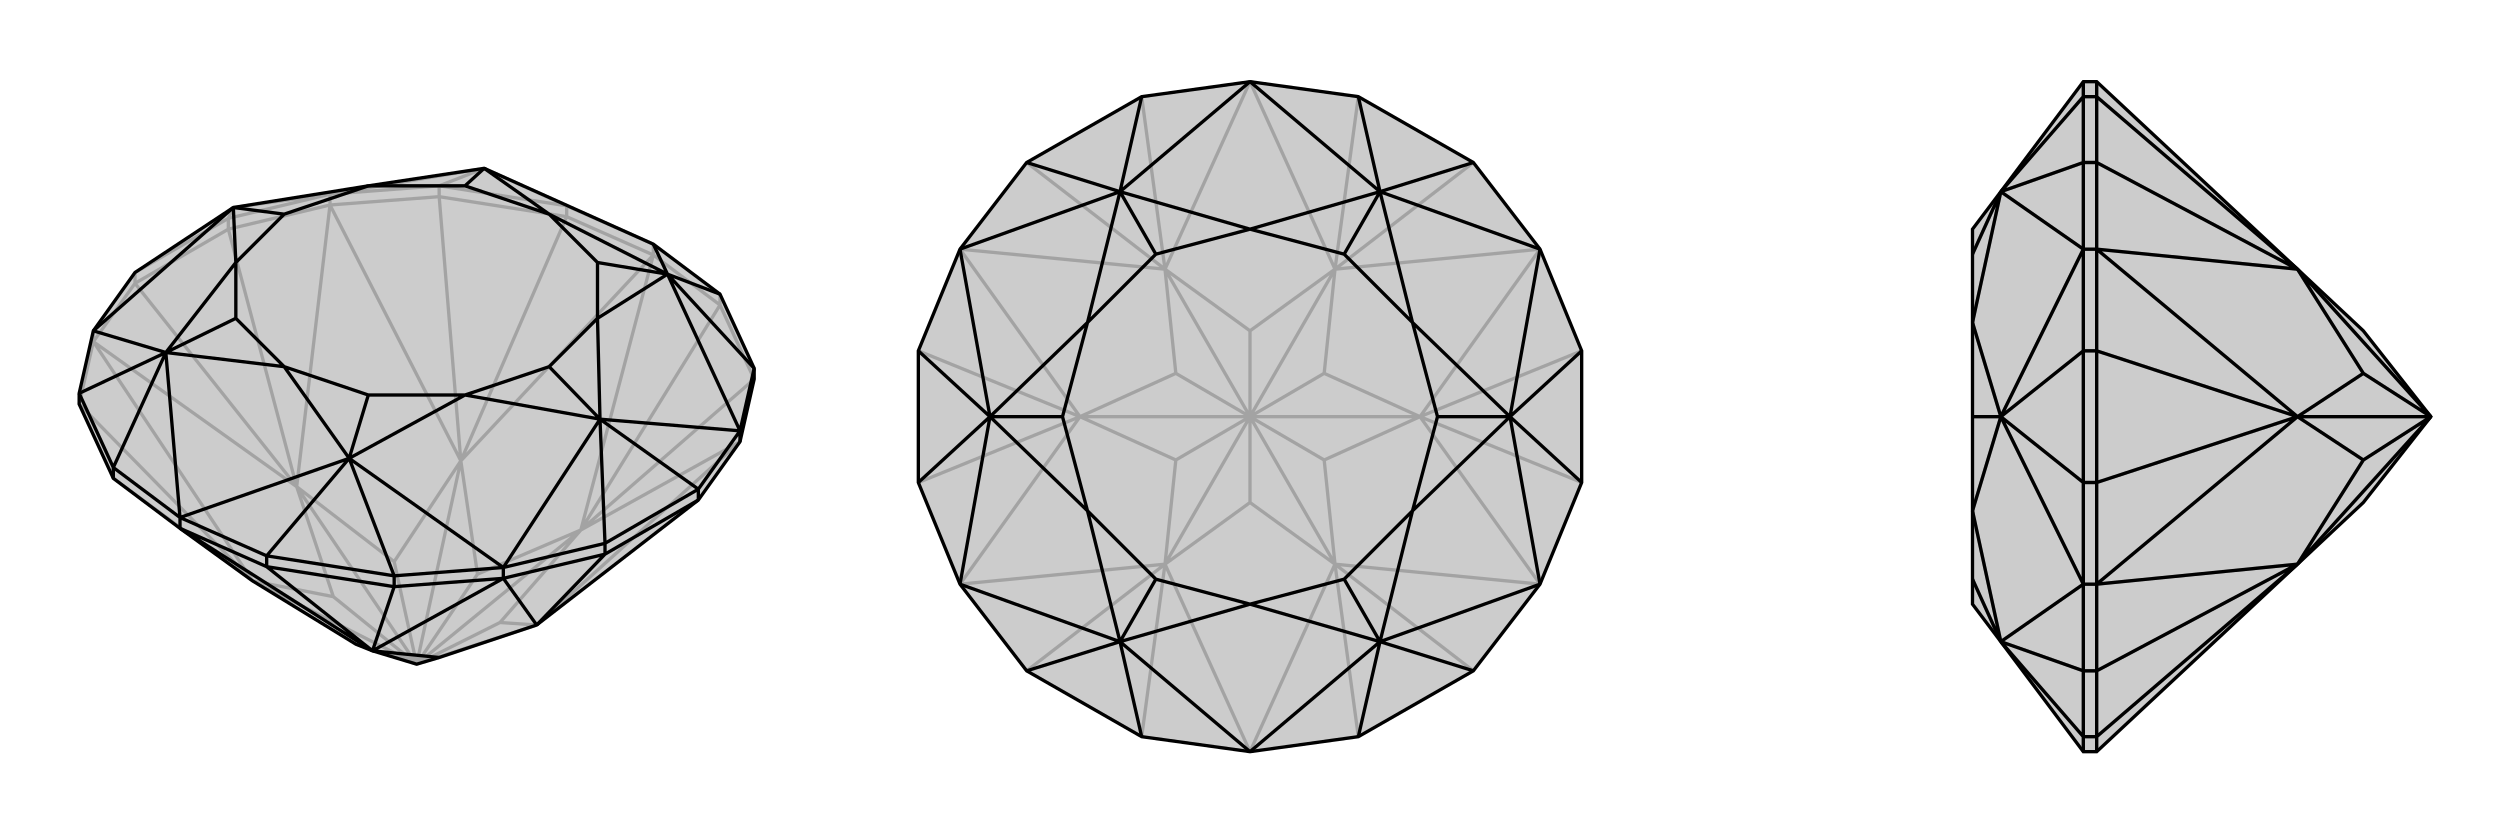 <svg xmlns="http://www.w3.org/2000/svg" viewBox="0 0 3000 1000">
    <g stroke="currentColor" stroke-width="4" fill="none" transform="translate(0 -43)">
        <path fill="currentColor" stroke="none" fill-opacity=".2" d="M784,336L864,396L905,485L905,498L888,573L838,643L644,793L527,832L500,840L447,824L427,816L303,740L216,677L136,617L95,528L95,515L112,440L162,370L280,292L442,266L581,245z" />
<path stroke-opacity=".2" d="M581,245L396,276M396,276L280,292M581,245L680,290M581,245L527,266M280,292L274,305M112,453L303,740M112,453L356,627M396,289L356,627M396,289L553,596M784,349L553,596M784,349L697,679M888,573L697,679M888,573L644,793M303,740L136,617M303,740L95,528M356,627L162,383M356,627L274,318M553,596L527,279M553,596L680,303M697,679L864,409M697,679L905,498M303,740L400,759M303,740L500,840M356,627L400,759M400,759L500,840M356,627L473,717M356,627L500,840M553,596L473,717M500,840L473,717M553,596L573,732M553,596L500,840M697,679L573,732M500,840L573,732M697,679L600,790M697,679L500,840M644,793L600,790M500,840L600,790M644,793L500,840M500,840L427,816M112,453L95,528M112,453L162,383M112,440L112,453M162,370L274,305M162,383L274,318M162,370L162,383M396,276L274,305M396,289L274,318M274,318L274,305M396,276L527,266M396,289L527,279M396,276L396,289M527,266L680,290M527,279L680,303M527,266L527,279M784,336L680,290M784,349L680,303M680,303L680,290M784,349L864,409M784,336L784,349M864,409L905,498M864,396L864,409" />
<path d="M784,336L864,396L905,485L905,498L888,573L838,643L644,793L527,832L500,840L447,824L427,816L303,740L216,677L136,617L95,528L95,515L112,440L162,370L280,292L442,266L581,245z" />
<path d="M280,292L112,440M199,466L112,440M199,466L216,664M216,664L419,593M419,593L604,724M720,546L604,724M720,546L888,560M801,372L888,560M801,372L784,336M199,466L95,515M199,466L136,604M419,593L320,710M419,593L473,734M720,546L726,695M720,546L838,630M801,372L905,485M801,372L864,396M581,245L659,300M581,245L558,266M280,292L283,358M280,292L341,300M199,466L283,358M199,466L341,483M199,466L283,425M419,593L341,483M419,593L558,517M419,593L442,517M720,546L558,517M720,546L717,425M720,546L659,483M801,372L717,425M801,372L659,300M801,372L717,358M659,300L558,266M442,266L558,266M442,266L341,300M283,358L341,300M283,358L283,425M341,483L283,425M341,483L442,517M558,517L442,517M558,517L659,483M717,425L659,483M717,425L717,358M659,300L717,358M604,737L644,793M604,737L447,824M216,677L447,824M644,793L726,708M447,824L473,747M447,824L320,723M447,824L527,832M216,664L136,604M136,604L95,515M136,604L136,617M888,560L905,485M888,560L838,630M888,560L888,573M838,630L726,695M838,643L726,708M838,630L838,643M604,724L726,695M604,737L726,708M726,708L726,695M604,724L473,734M604,737L473,747M604,724L604,737M473,734L320,710M473,747L320,723M473,734L473,747M216,664L320,710M216,677L320,723M216,664L216,677M320,723L320,710" />
    </g>
    <g stroke="currentColor" stroke-width="4" fill="none" transform="translate(1000 0)">
        <path fill="currentColor" stroke="none" fill-opacity=".2" d="M370,884L232,805L152,701L102,579L102,421L152,299L232,195L370,116L500,98L630,116L768,195L848,299L898,421L898,579L848,701L768,805L630,884L500,902z" />
<path stroke-opacity=".2" d="M500,902L398,677M152,701L398,677M152,701L296,500M152,299L296,500M152,299L398,323M500,98L398,323M500,98L602,323M848,299L602,323M848,299L704,500M848,701L704,500M848,701L602,677M500,902L602,677M398,677L370,884M398,677L232,805M296,500L102,579M296,500L102,421M398,323L232,195M398,323L370,116M602,323L630,116M602,323L768,195M704,500L898,421M704,500L898,579M602,677L768,805M602,677L630,884M398,677L500,603M398,677L411,552M398,677L500,500M296,500L411,552M411,552L500,500M296,500L411,448M296,500L500,500M398,323L411,448M500,500L411,448M398,323L500,397M398,323L500,500M602,323L500,397M500,500L500,397M602,323L589,448M602,323L500,500M704,500L589,448M500,500L589,448M704,500L589,552M704,500L500,500M602,677L589,552M500,500L589,552M602,677L500,603M500,500L500,603M602,677L500,500" />
<path d="M370,884L232,805L152,701L102,579L102,421L152,299L232,195L370,116L500,98L630,116L768,195L848,299L898,421L898,579L848,701L768,805L630,884L500,902z" />
<path d="M344,230L500,98M344,230L152,299M152,299L188,500M188,500L152,701M344,770L152,701M344,770L500,902M500,902L656,770M656,770L848,701M812,500L848,701M812,500L848,299M656,230L848,299M656,230L500,98M344,230L370,116M344,230L232,195M188,500L102,421M188,500L102,579M344,770L232,805M344,770L370,884M656,770L630,884M656,770L768,805M812,500L898,579M812,500L898,421M656,230L768,195M656,230L630,116M344,230L500,275M344,230L305,387M344,230L387,305M188,500L305,387M188,500L305,613M188,500L275,500M344,770L305,613M344,770L500,725M344,770L387,695M656,770L500,725M656,770L695,613M656,770L613,695M812,500L695,613M812,500L695,387M812,500L725,500M656,230L695,387M656,230L500,275M656,230L613,305M500,275L387,305M305,387L387,305M305,387L275,500M305,613L275,500M305,613L387,695M500,725L387,695M500,725L613,695M695,613L613,695M695,613L725,500M695,387L725,500M695,387L613,305M500,275L613,305" />
    </g>
    <g stroke="currentColor" stroke-width="4" fill="none" transform="translate(2000 0)">
        <path fill="currentColor" stroke="none" fill-opacity=".2" d="M401,770L367,725L367,695L367,613L367,500L367,387L367,305L367,275L401,230L500,98L516,98L757,323L836,397L917,500L836,603L757,677L516,902L500,902z" />
<path stroke-opacity=".2" d="M401,230L500,299M500,299L401,500M401,500L500,701M401,770L500,701M401,230L500,116M401,230L500,195M401,500L500,421M401,500L500,579M401,770L500,805M401,770L500,884M401,230L367,387M401,230L367,305M401,500L367,387M401,500L367,613M401,500L367,500M401,770L367,613M401,770L367,695M516,701L757,677M516,701L757,500M516,299L757,500M516,299L757,323M757,677L516,884M757,677L516,805M757,500L516,579M757,500L516,421M757,323L516,195M757,323L516,116M757,677L836,552M757,677L917,500M757,500L836,552M836,552L917,500M757,500L836,448M757,500L917,500M757,323L836,448M917,500L836,448M757,323L917,500M500,902L500,884M516,902L516,884M500,884L500,805M516,884L516,805M500,884L516,884M500,701L500,805M516,701L516,805M516,805L500,805M500,701L500,579M516,701L516,579M500,701L516,701M500,579L500,421M516,579L516,421M500,579L516,579M500,299L500,421M516,299L516,421M516,421L500,421M500,299L500,195M516,299L516,195M500,299L516,299M500,195L500,116M516,195L516,116M500,195L516,195M500,98L500,116M516,98L516,116M516,116L500,116" />
<path d="M401,770L367,725L367,695L367,613L367,500L367,387L367,305L367,275L401,230L500,98L516,98L757,323L836,397L917,500L836,603L757,677L516,902L500,902z" />
<path d="M401,770L500,701M401,500L500,701M401,500L500,299M401,230L500,299M401,770L500,884M401,770L500,805M401,500L500,579M401,500L500,421M401,230L500,195M401,230L500,116M401,770L367,613M401,770L367,695M401,500L367,613M401,500L367,387M401,500L367,500M401,230L367,387M401,230L367,305M516,299L757,323M516,299L757,500M516,701L757,500M516,701L757,677M757,323L516,116M757,323L516,195M757,500L516,421M757,500L516,579M757,677L516,805M757,677L516,884M757,323L836,448M757,323L917,500M757,500L836,448M917,500L836,448M757,500L836,552M757,500L917,500M757,677L836,552M917,500L836,552M757,677L917,500M500,98L500,116M516,98L516,116M500,116L500,195M516,116L516,195M500,116L516,116M500,299L500,195M516,299L516,195M516,195L500,195M500,299L500,421M516,299L516,421M500,299L516,299M500,421L500,579M516,421L516,579M500,421L516,421M500,701L500,579M516,701L516,579M516,579L500,579M500,701L500,805M516,701L516,805M500,701L516,701M500,805L500,884M516,805L516,884M500,805L516,805M500,902L500,884M516,902L516,884M516,884L500,884" />
    </g>
</svg>